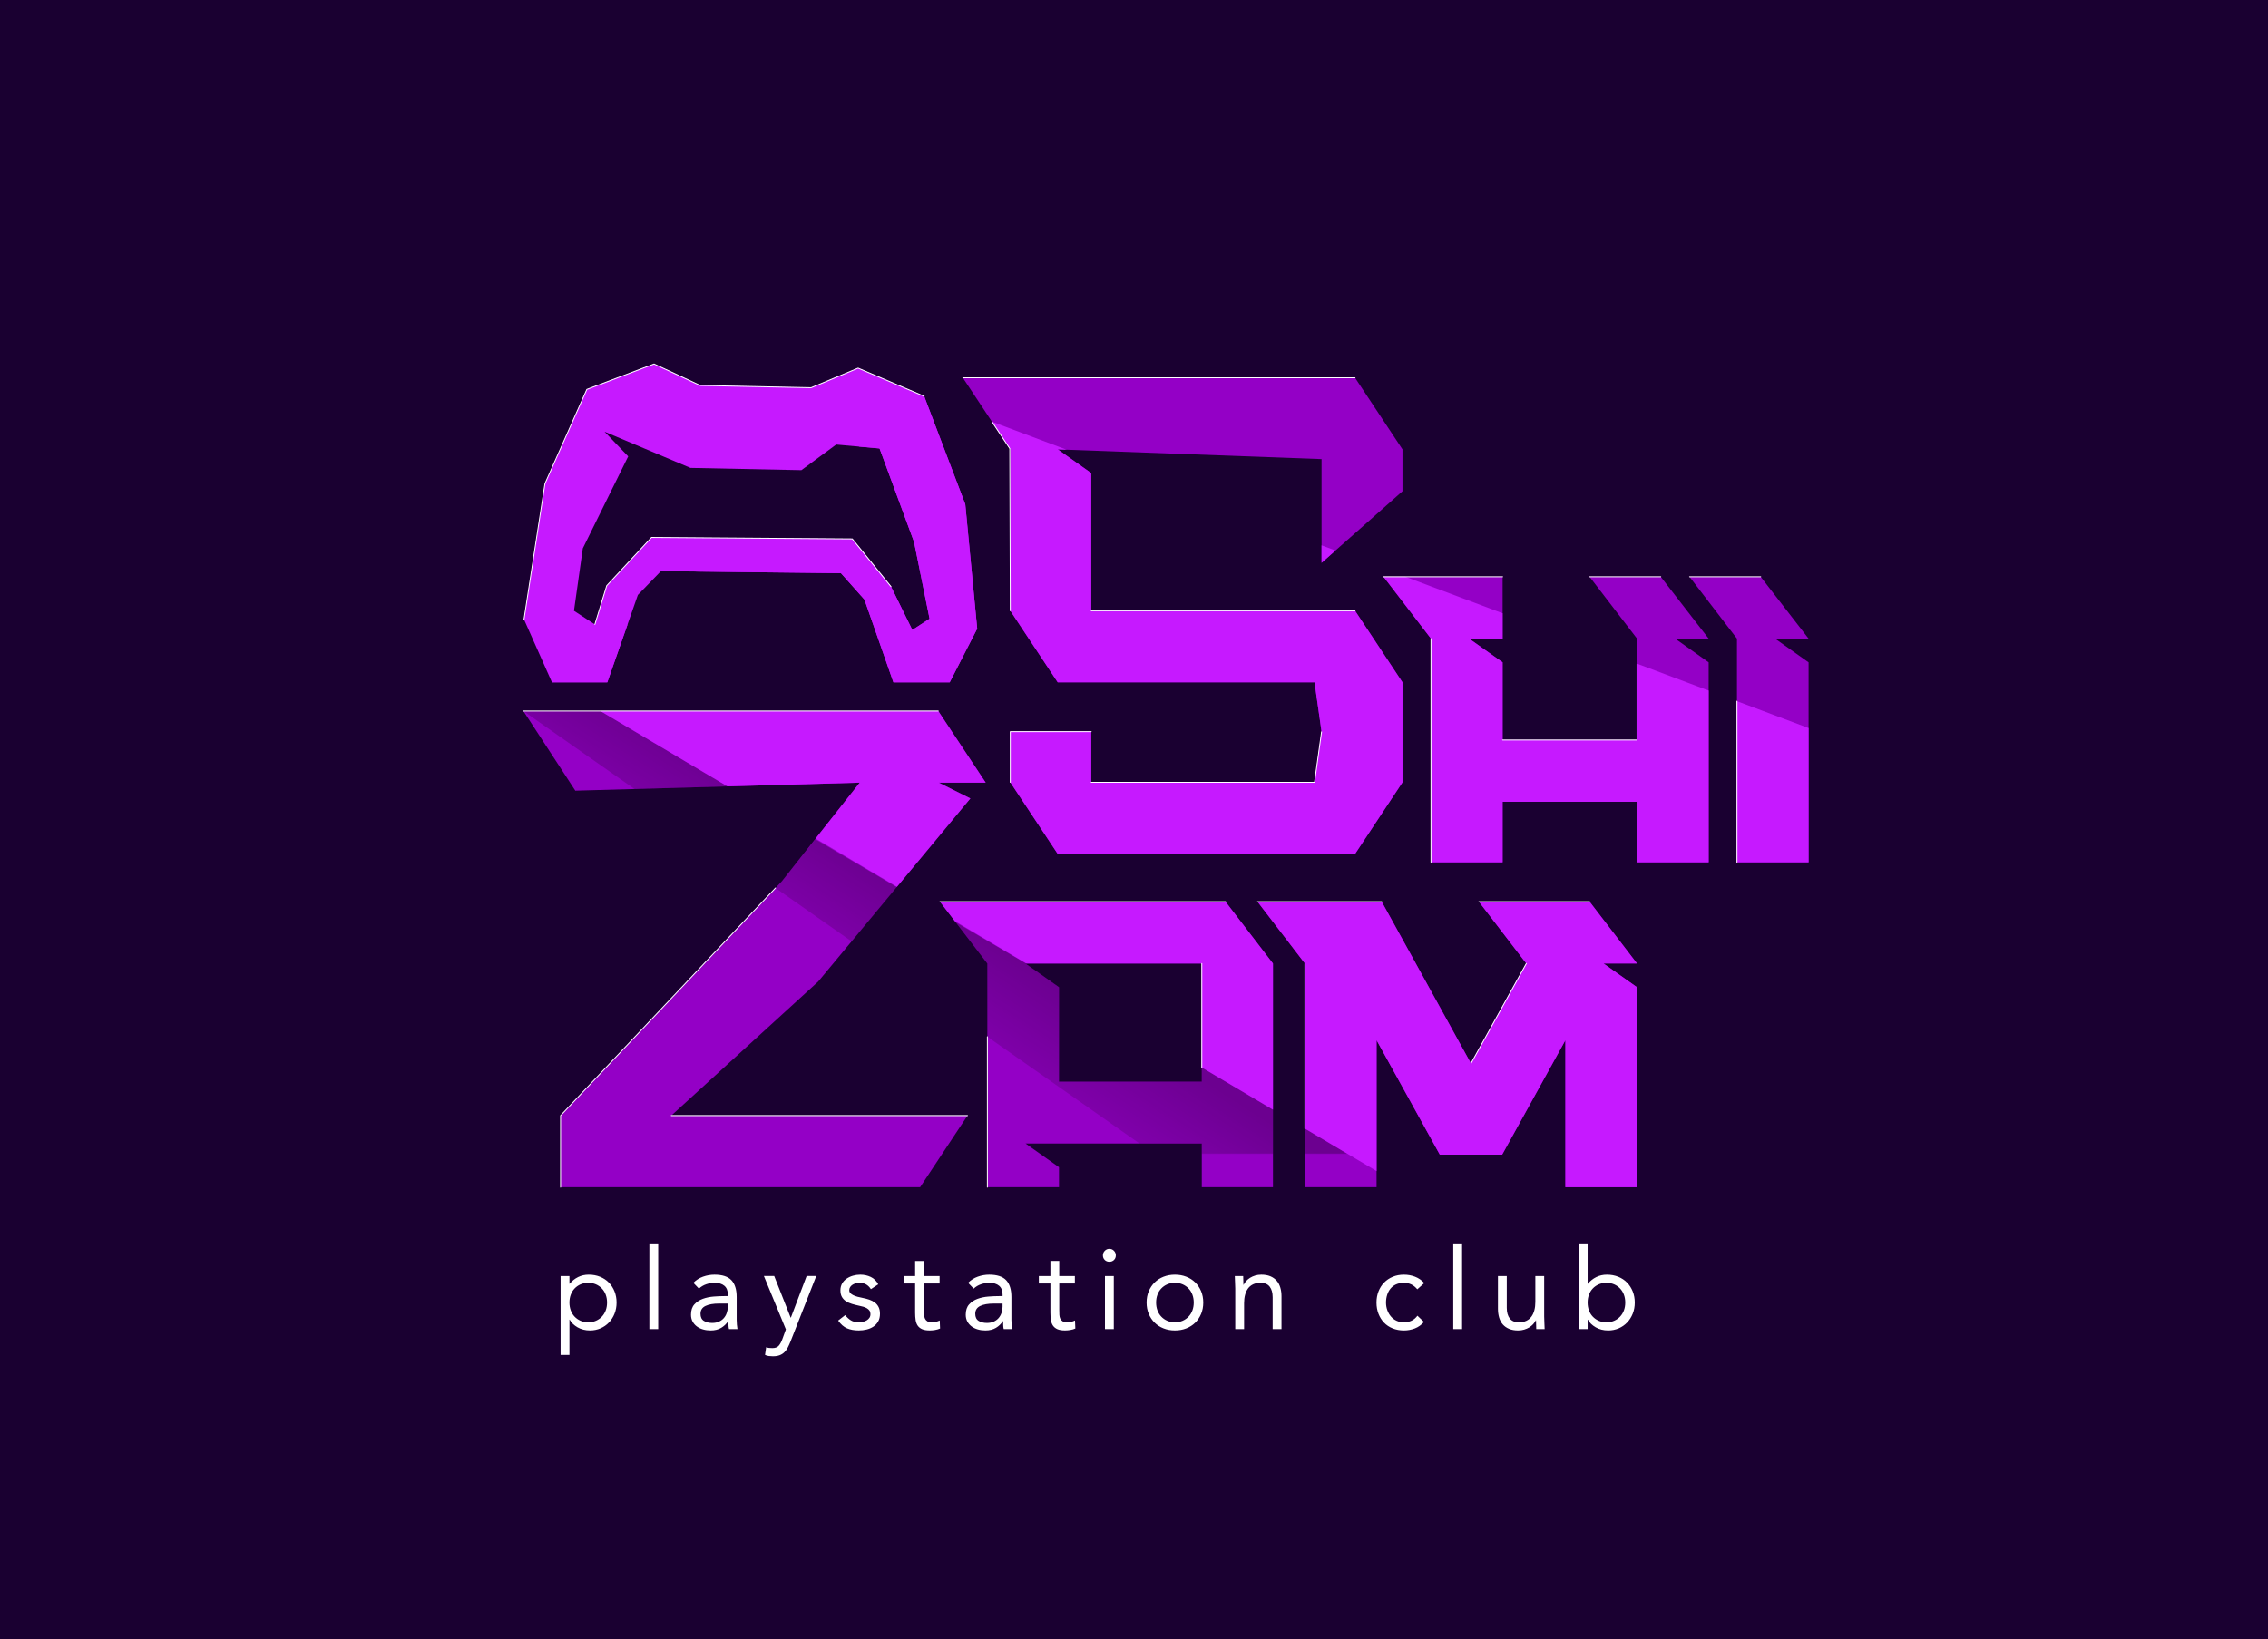 <?xml version="1.0" encoding="UTF-8"?> <!-- Creator: CorelDRAW --> <svg xmlns="http://www.w3.org/2000/svg" xmlns:xlink="http://www.w3.org/1999/xlink" xmlns:xodm="http://www.corel.com/coreldraw/odm/2003" xml:space="preserve" width="655.478mm" height="473.84mm" version="1.1" style="shape-rendering:geometricPrecision; text-rendering:geometricPrecision; image-rendering:optimizeQuality; fill-rule:evenodd; clip-rule:evenodd" viewBox="0 0 4261.94 3080.92"> <defs> <style type="text/css"> <![CDATA[ .fil4 {fill:black} .fil0 {fill:#1A0031} .fil3 {fill:#9400C6} .fil2 {fill:#C619FF} .fil5 {fill:#C619FF} .fil1 {fill:white;fill-rule:nonzero} ]]> </style> <mask id="id0"> <linearGradient id="id1" gradientUnits="userSpaceOnUse" x1="1861.55" y1="1771.11" x2="1676.46" y2="2058.5"> <stop offset="0" style="stop-opacity:0.271; stop-color:white"></stop> <stop offset="1" style="stop-opacity:0; stop-color:white"></stop> </linearGradient> <rect style="fill:url(#id1)" x="983.53" y="1336.38" width="1603.26" height="894.98"></rect> </mask> </defs> <g id="Слой_x0020_1">  <polygon class="fil0" points="-0,0 4261.94,0 4261.94,3080.92 -0,3080.92 "></polygon> <g id="_105553374842016"> <path class="fil1" d="M1053.45 2398.36l16.61 0 0 14.48 0.43 0c4.54,-5.4 9.83,-9.58 15.87,-12.57 6.03,-2.98 12.67,-4.47 19.91,-4.47 7.81,0 14.94,1.31 21.4,3.94 6.46,2.63 11.96,6.28 16.51,10.97 4.54,4.69 8.09,10.22 10.65,16.61 2.56,6.39 3.83,13.35 3.83,20.87 0,7.52 -1.28,14.48 -3.83,20.87 -2.56,6.39 -6.07,11.93 -10.54,16.61 -4.47,4.68 -9.76,8.34 -15.87,10.97 -6.11,2.63 -12.64,3.94 -19.59,3.94 -8.94,0 -16.79,-1.95 -23.53,-5.86 -6.74,-3.9 -11.68,-8.7 -14.8,-14.38l-0.43 0 0 66.23 -16.61 0 0 -148.23zm16.61 49.83c0,5.25 0.82,10.12 2.45,14.59 1.63,4.47 4.01,8.38 7.13,11.71 3.12,3.34 6.85,5.96 11.18,7.88 4.33,1.92 9.19,2.87 14.59,2.87 5.4,0 10.26,-0.96 14.59,-2.87 4.33,-1.92 8.06,-4.54 11.18,-7.88 3.12,-3.34 5.5,-7.24 7.13,-11.71 1.63,-4.47 2.45,-9.33 2.45,-14.59 0,-5.25 -0.82,-10.12 -2.45,-14.59 -1.63,-4.47 -4.01,-8.38 -7.13,-11.71 -3.12,-3.34 -6.85,-5.96 -11.18,-7.88 -4.33,-1.92 -9.19,-2.88 -14.59,-2.88 -5.4,0 -10.26,0.96 -14.59,2.88 -4.33,1.92 -8.06,4.54 -11.18,7.88 -3.12,3.34 -5.5,7.24 -7.13,11.71 -1.63,4.47 -2.45,9.33 -2.45,14.59zm150.21 -111.17l16.61 0 0 161 -16.61 0 0 -161zm82.69 74.11c5.11,-5.25 11.18,-9.12 18.21,-11.61 7.03,-2.48 14.16,-3.73 21.4,-3.73 14.77,0 25.41,3.48 31.95,10.44 6.53,6.96 9.8,17.53 9.8,31.73l0 42.81c0,2.84 0.14,5.79 0.43,8.84 0.28,3.05 0.64,5.86 1.07,8.41l-15.97 0c-0.57,-2.27 -0.89,-4.79 -0.96,-7.56 -0.07,-2.77 -0.11,-5.22 -0.11,-7.35l-0.43 0c-3.27,5.11 -7.63,9.3 -13.1,12.57 -5.47,3.27 -12.03,4.9 -19.7,4.9 -5.11,0 -9.9,-0.64 -14.38,-1.92 -4.47,-1.28 -8.38,-3.16 -11.71,-5.64 -3.34,-2.49 -6,-5.57 -7.99,-9.26 -1.99,-3.69 -2.98,-7.95 -2.98,-12.78 0,-8.23 2.13,-14.69 6.39,-19.38 4.26,-4.69 9.55,-8.16 15.87,-10.44 6.32,-2.27 13.13,-3.69 20.44,-4.26 7.31,-0.57 14.02,-0.85 20.13,-0.85l6.39 0 0 -2.98c0,-7.24 -2.17,-12.71 -6.5,-16.4 -4.33,-3.69 -10.4,-5.54 -18.21,-5.54 -5.4,0 -10.68,0.89 -15.87,2.66 -5.18,1.78 -9.76,4.51 -13.74,8.2l-10.44 -10.86zm48.13 38.97c-10.65,0 -19.1,1.49 -25.34,4.47 -6.25,2.98 -9.37,7.88 -9.37,14.7 0,6.25 2.09,10.68 6.28,13.31 4.19,2.63 9.41,3.94 15.65,3.94 4.83,0 9.05,-0.82 12.67,-2.45 3.62,-1.63 6.64,-3.8 9.05,-6.5 2.41,-2.7 4.26,-5.86 5.54,-9.48 1.28,-3.62 1.99,-7.49 2.13,-11.61l0 -6.39 -16.61 0zm134.66 70.71c-1.7,4.26 -3.44,8.13 -5.22,11.61 -1.78,3.48 -3.9,6.46 -6.39,8.94 -2.48,2.48 -5.47,4.4 -8.94,5.75 -3.48,1.35 -7.7,2.02 -12.67,2.02 -2.41,0 -4.93,-0.14 -7.56,-0.43 -2.63,-0.28 -5.08,-0.99 -7.35,-2.13l2.13 -14.48c1.7,0.71 3.48,1.17 5.32,1.38 1.85,0.21 3.98,0.32 6.39,0.32 5.4,0 9.37,-1.49 11.93,-4.47 2.56,-2.98 4.76,-6.96 6.6,-11.93l6.82 -18.74 -41.32 -100.31 19.38 0 30.88 78.16 0.43 0 29.6 -78.16 18.1 0 -48.13 122.46zm102.5 -48.98c3.27,4.12 6.85,7.38 10.75,9.8 3.9,2.41 8.84,3.62 14.8,3.62 2.56,0 5.15,-0.28 7.77,-0.85 2.63,-0.57 5,-1.49 7.13,-2.77 2.13,-1.28 3.83,-2.88 5.11,-4.79 1.28,-1.92 1.92,-4.22 1.92,-6.92 0,-2.7 -0.6,-4.9 -1.81,-6.6 -1.21,-1.7 -2.8,-3.16 -4.79,-4.37 -1.99,-1.21 -4.26,-2.17 -6.82,-2.88 -2.56,-0.71 -5.18,-1.35 -7.88,-1.92 -4.69,-0.99 -9.16,-2.13 -13.42,-3.41 -4.26,-1.28 -7.99,-2.95 -11.18,-5.01 -3.19,-2.06 -5.75,-4.72 -7.67,-7.99 -1.92,-3.27 -2.88,-7.45 -2.88,-12.57 0,-4.83 1.06,-9.09 3.19,-12.78 2.13,-3.69 4.97,-6.74 8.52,-9.16 3.55,-2.41 7.52,-4.26 11.93,-5.54 4.4,-1.28 8.94,-1.92 13.63,-1.92 7.1,0 13.67,1.42 19.7,4.26 6.03,2.84 10.76,7.45 14.16,13.84l-13.84 9.16c-2.13,-3.55 -4.93,-6.42 -8.41,-8.62 -3.48,-2.2 -7.7,-3.3 -12.67,-3.3 -2.27,0 -4.58,0.28 -6.92,0.85 -2.34,0.57 -4.44,1.42 -6.28,2.56 -1.85,1.14 -3.37,2.59 -4.58,4.37 -1.21,1.78 -1.81,3.8 -1.81,6.07 0,2.13 0.67,3.94 2.02,5.43 1.35,1.49 3.19,2.8 5.54,3.94 2.34,1.14 5.04,2.13 8.09,2.98 3.05,0.85 6.21,1.56 9.48,2.13 4.4,0.85 8.59,1.95 12.57,3.3 3.98,1.35 7.45,3.16 10.44,5.43 2.98,2.27 5.32,5.11 7.03,8.52 1.7,3.41 2.56,7.6 2.56,12.57 0,5.68 -1.14,10.51 -3.41,14.48 -2.27,3.98 -5.29,7.21 -9.05,9.69 -3.76,2.48 -8.02,4.29 -12.78,5.43 -4.76,1.14 -9.62,1.7 -14.59,1.7 -8.52,0 -15.87,-1.31 -22.04,-3.94 -6.18,-2.63 -11.75,-7.49 -16.72,-14.59l13.2 -10.22zm177.47 -59.42l-29.39 0 0 49.83c0,3.27 0.07,6.28 0.21,9.05 0.14,2.77 0.71,5.18 1.7,7.24 0.99,2.06 2.48,3.69 4.47,4.9 1.99,1.21 4.83,1.81 8.52,1.81 2.41,0 4.9,-0.28 7.45,-0.85 2.56,-0.57 4.97,-1.42 7.24,-2.56l0.64 15.12c-2.84,1.28 -6,2.2 -9.48,2.77 -3.48,0.57 -6.78,0.85 -9.9,0.85 -5.96,0 -10.72,-0.78 -14.27,-2.34 -3.55,-1.56 -6.32,-3.76 -8.31,-6.6 -1.99,-2.84 -3.3,-6.35 -3.94,-10.54 -0.64,-4.19 -0.96,-8.84 -0.96,-13.95l0 -54.73 -21.72 0 0 -14.06 21.72 0 0 -28.32 16.61 0 0 28.32 29.39 0 0 14.06zm53.52 -1.28c5.11,-5.25 11.18,-9.12 18.21,-11.61 7.03,-2.48 14.16,-3.73 21.4,-3.73 14.77,0 25.41,3.48 31.95,10.44 6.53,6.96 9.8,17.53 9.8,31.73l0 42.81c0,2.84 0.14,5.79 0.43,8.84 0.28,3.05 0.64,5.86 1.07,8.41l-15.97 0c-0.57,-2.27 -0.89,-4.79 -0.96,-7.56 -0.07,-2.77 -0.11,-5.22 -0.11,-7.35l-0.43 0c-3.27,5.11 -7.63,9.3 -13.1,12.57 -5.47,3.27 -12.03,4.9 -19.7,4.9 -5.11,0 -9.9,-0.64 -14.38,-1.92 -4.47,-1.28 -8.38,-3.16 -11.71,-5.64 -3.34,-2.49 -6,-5.57 -7.99,-9.26 -1.99,-3.69 -2.98,-7.95 -2.98,-12.78 0,-8.23 2.13,-14.69 6.39,-19.38 4.26,-4.69 9.55,-8.16 15.87,-10.44 6.32,-2.27 13.13,-3.69 20.44,-4.26 7.31,-0.57 14.02,-0.85 20.13,-0.85l6.39 0 0 -2.98c0,-7.24 -2.17,-12.71 -6.5,-16.4 -4.33,-3.69 -10.4,-5.54 -18.21,-5.54 -5.4,0 -10.68,0.89 -15.87,2.66 -5.18,1.78 -9.76,4.51 -13.74,8.2l-10.44 -10.86zm48.13 38.97c-10.65,0 -19.1,1.49 -25.34,4.47 -6.25,2.98 -9.37,7.88 -9.37,14.7 0,6.25 2.09,10.68 6.28,13.31 4.19,2.63 9.41,3.94 15.65,3.94 4.83,0 9.05,-0.82 12.67,-2.45 3.62,-1.63 6.64,-3.8 9.05,-6.5 2.41,-2.7 4.26,-5.86 5.54,-9.48 1.28,-3.62 1.99,-7.49 2.13,-11.61l0 -6.39 -16.61 0zm152.55 -37.7l-29.39 0 0 49.83c0,3.27 0.07,6.28 0.21,9.05 0.14,2.77 0.71,5.18 1.7,7.24 0.99,2.06 2.48,3.69 4.47,4.9 1.99,1.21 4.83,1.81 8.52,1.81 2.41,0 4.9,-0.28 7.45,-0.85 2.56,-0.57 4.97,-1.42 7.24,-2.56l0.64 15.12c-2.84,1.28 -6,2.2 -9.48,2.77 -3.48,0.57 -6.78,0.85 -9.9,0.85 -5.96,0 -10.72,-0.78 -14.27,-2.34 -3.55,-1.56 -6.32,-3.76 -8.31,-6.6 -1.99,-2.84 -3.3,-6.35 -3.94,-10.54 -0.64,-4.19 -0.96,-8.84 -0.96,-13.95l0 -54.73 -21.72 0 0 -14.06 21.72 0 0 -28.32 16.61 0 0 28.32 29.39 0 0 14.06zm56.5 -14.06l16.61 0 0 99.67 -16.61 0 0 -99.67zm-3.83 -38.97c0,-3.27 1.17,-6.1 3.51,-8.52 2.34,-2.41 5.22,-3.62 8.62,-3.62 3.41,0 6.28,1.21 8.62,3.62 2.34,2.41 3.51,5.25 3.51,8.52 0,3.55 -1.14,6.46 -3.41,8.73 -2.27,2.27 -5.18,3.41 -8.73,3.41 -3.55,0 -6.46,-1.14 -8.73,-3.41 -2.27,-2.27 -3.41,-5.18 -3.41,-8.73zm82.06 88.81c0,-7.81 1.35,-14.91 4.05,-21.3 2.7,-6.39 6.39,-11.89 11.07,-16.51 4.69,-4.61 10.29,-8.2 16.82,-10.75 6.53,-2.56 13.63,-3.83 21.3,-3.83 7.67,0 14.77,1.28 21.3,3.83 6.53,2.56 12.14,6.14 16.82,10.75 4.69,4.61 8.38,10.12 11.07,16.51 2.7,6.39 4.05,13.49 4.05,21.3 0,7.81 -1.35,14.91 -4.05,21.3 -2.7,6.39 -6.39,11.89 -11.07,16.51 -4.69,4.61 -10.29,8.2 -16.82,10.76 -6.53,2.56 -13.63,3.83 -21.3,3.83 -7.67,0 -14.77,-1.28 -21.3,-3.83 -6.53,-2.56 -12.14,-6.14 -16.82,-10.76 -4.69,-4.61 -8.38,-10.12 -11.07,-16.51 -2.7,-6.39 -4.05,-13.49 -4.05,-21.3zm17.89 0c0,5.25 0.82,10.12 2.45,14.59 1.63,4.47 4.01,8.38 7.13,11.71 3.12,3.34 6.85,5.96 11.18,7.88 4.33,1.92 9.19,2.87 14.59,2.87 5.4,0 10.26,-0.96 14.59,-2.87 4.33,-1.92 8.06,-4.54 11.18,-7.88 3.12,-3.34 5.5,-7.24 7.13,-11.71 1.63,-4.47 2.45,-9.33 2.45,-14.59 0,-5.25 -0.82,-10.12 -2.45,-14.59 -1.63,-4.47 -4.01,-8.38 -7.13,-11.71 -3.12,-3.34 -6.85,-5.96 -11.18,-7.88 -4.33,-1.92 -9.19,-2.88 -14.59,-2.88 -5.4,0 -10.26,0.96 -14.59,2.88 -4.33,1.92 -8.06,4.54 -11.18,7.88 -3.12,3.34 -5.5,7.24 -7.13,11.71 -1.63,4.47 -2.45,9.33 -2.45,14.59zm148.71 -26.19c0,-4.54 -0.14,-8.8 -0.43,-12.78 -0.28,-3.98 -0.43,-7.6 -0.43,-10.86l15.76 0c0,2.7 0.07,5.4 0.21,8.09 0.14,2.7 0.21,5.47 0.21,8.31l0.43 0c1.14,-2.41 2.73,-4.76 4.79,-7.03 2.06,-2.27 4.51,-4.29 7.35,-6.07 2.84,-1.77 6.03,-3.19 9.58,-4.26 3.55,-1.06 7.38,-1.6 11.5,-1.6 6.53,0 12.17,0.99 16.93,2.98 4.76,1.99 8.7,4.76 11.82,8.31 3.12,3.55 5.43,7.84 6.92,12.88 1.49,5.04 2.24,10.54 2.24,16.5l0 61.55 -16.61 0 0 -59.84c0,-8.38 -1.85,-14.98 -5.54,-19.81 -3.69,-4.83 -9.44,-7.24 -17.25,-7.24 -5.4,0 -10.04,0.92 -13.95,2.77 -3.9,1.85 -7.1,4.47 -9.58,7.88 -2.49,3.41 -4.33,7.45 -5.54,12.14 -1.21,4.69 -1.81,9.87 -1.81,15.55l0 48.56 -16.61 0 0 -76.03zm342.09 1.28c-3.55,-4.26 -7.38,-7.35 -11.5,-9.26 -4.12,-1.92 -8.66,-2.88 -13.63,-2.88 -5.54,0 -10.44,0.96 -14.7,2.88 -4.26,1.92 -7.77,4.58 -10.54,7.99 -2.77,3.41 -4.86,7.35 -6.28,11.82 -1.42,4.47 -2.13,9.26 -2.13,14.38 0,5.11 0.82,9.9 2.45,14.38 1.63,4.47 3.9,8.41 6.81,11.82 2.91,3.41 6.42,6.07 10.54,7.99 4.12,1.92 8.73,2.87 13.84,2.87 10.93,0 19.38,-4.12 25.34,-12.35l12.35 11.71c-4.83,5.54 -10.51,9.58 -17.04,12.14 -6.53,2.56 -13.42,3.83 -20.66,3.83 -7.67,0 -14.7,-1.28 -21.08,-3.83 -6.39,-2.56 -11.82,-6.18 -16.29,-10.86 -4.47,-4.69 -7.95,-10.22 -10.44,-16.61 -2.48,-6.39 -3.73,-13.42 -3.73,-21.08 0,-7.52 1.24,-14.48 3.73,-20.87 2.49,-6.39 6,-11.93 10.54,-16.61 4.54,-4.69 9.97,-8.34 16.29,-10.97 6.32,-2.63 13.31,-3.94 20.98,-3.94 7.38,0 14.38,1.28 20.98,3.83 6.6,2.56 12.39,6.53 17.36,11.93l-13.2 11.71zm67.57 -86.25l16.61 0 0 161 -16.61 0 0 -161zm170.86 137.37c0,4.54 0.14,8.8 0.43,12.78 0.28,3.98 0.43,7.6 0.43,10.86l-15.76 0c0,-2.7 -0.07,-5.4 -0.21,-8.09 -0.14,-2.7 -0.21,-5.47 -0.21,-8.31l-0.43 0c-1.14,2.41 -2.73,4.76 -4.79,7.03 -2.06,2.27 -4.51,4.3 -7.35,6.07 -2.84,1.78 -6.03,3.19 -9.58,4.26 -3.55,1.07 -7.38,1.6 -11.5,1.6 -6.53,0 -12.18,-0.99 -16.93,-2.98 -4.76,-1.99 -8.7,-4.76 -11.82,-8.31 -3.12,-3.55 -5.43,-7.84 -6.92,-12.89 -1.49,-5.04 -2.24,-10.54 -2.24,-16.5l0 -61.55 16.61 0 0 59.84c0,8.38 1.85,14.98 5.54,19.81 3.69,4.83 9.44,7.24 17.25,7.24 5.4,0 10.04,-0.92 13.95,-2.77 3.9,-1.85 7.1,-4.47 9.58,-7.88 2.48,-3.41 4.33,-7.45 5.54,-12.14 1.21,-4.68 1.81,-9.87 1.81,-15.55l0 -48.56 16.61 0 0 76.03zm65.02 -137.37l16.61 0 0 75.82 0.43 0c4.54,-5.4 9.83,-9.58 15.87,-12.57 6.03,-2.98 12.67,-4.47 19.91,-4.47 7.81,0 14.94,1.31 21.4,3.94 6.46,2.63 11.96,6.28 16.51,10.97 4.54,4.69 8.09,10.22 10.65,16.61 2.56,6.39 3.83,13.35 3.83,20.87 0,7.52 -1.28,14.48 -3.83,20.87 -2.56,6.39 -6.07,11.93 -10.54,16.61 -4.47,4.68 -9.76,8.34 -15.87,10.97 -6.11,2.63 -12.64,3.94 -19.59,3.94 -8.94,0 -16.79,-1.95 -23.53,-5.86 -6.74,-3.9 -11.68,-8.7 -14.8,-14.38l-0.43 0 0 17.68 -16.61 0 0 -161zm16.61 111.17c0,5.25 0.82,10.12 2.45,14.59 1.63,4.47 4.01,8.38 7.13,11.71 3.12,3.34 6.85,5.96 11.18,7.88 4.33,1.92 9.19,2.87 14.59,2.87 5.4,0 10.26,-0.96 14.59,-2.87 4.33,-1.92 8.06,-4.54 11.18,-7.88 3.12,-3.34 5.5,-7.24 7.13,-11.71 1.63,-4.47 2.45,-9.33 2.45,-14.59 0,-5.25 -0.82,-10.12 -2.45,-14.59 -1.63,-4.47 -4.01,-8.38 -7.13,-11.71 -3.12,-3.34 -6.85,-5.96 -11.18,-7.88 -4.33,-1.92 -9.19,-2.88 -14.59,-2.88 -5.4,0 -10.26,0.96 -14.59,2.88 -4.33,1.92 -8.06,4.54 -11.18,7.88 -3.12,3.34 -5.5,7.24 -7.13,11.71 -1.63,4.47 -2.45,9.33 -2.45,14.59z"></path> <path class="fil2" d="M1297.48 879.42l208.48 4.25 65.39 -48.13 81.49 7.35 64.8 175.67 29.17 144.38 -32.4 21.1 -40.03 -81.44 -72.75 -89.7 -377.26 -2.79 -84.22 90.67 -22.29 72.84 -39.27 -25.66 16.62 -117.31 85.28 -172.86 -44.46 -46.42 161.45 68.07zm18.27 -154.98l208.48 4.25 88.31 -36.81 124.16 52.89 77.23 203.15 22.36 233.68 -51.66 100.88 -105.72 -0 -54.45 -155.56 -44.15 -49.59 -338.36 -3.8 -43.29 44.71 -57.45 164.24 -103.93 0 -52.59 -118.24 39.4 -255.27 78.7 -177.12 126.3 -47.79 86.67 40.38z"></path> <path class="fil3" d="M1615.63 1470.98l-146.21 185.2 -415.97 440.59 0 134.6 675.55 0 89.15 -134.6 -556.69 0 275.98 -251.82 286 -344.25 -59.43 -29.72 88.27 0 -89.15 -134.6 -779.61 0 97.58 149.71 534.53 -15.11zm971.16 484.2l118.86 215 117.12 0 118.86 -215 0 276.18 134.6 0 0 -375.82 -62.93 -44.57 62.93 0 -89.15 -116.24 -208.01 0 89.15 116.24 -104.01 187.91 -167.81 -304.15 -233.36 0 89.15 116.24 0 420.39 134.6 0 0 -276.18zm-731.34 -144.21l0 420.39 134.6 0 0 -37.58 -62.93 -44.57 331.25 0 0 82.16 133.72 0 0 -420.39 -89.15 -116.24 -536.64 0 89.15 116.24zm402.91 0l0 222 -268.32 0 0 -177.42 -62.93 -44.57 331.25 0zm1140.26 -566.09l-62.93 -44.57 62.93 0 -90.02 -116.24 -133.72 0 89.15 116.24 0 420.39 134.6 0 0 -375.82zm-574.98 -160.82l-223.74 0 89.15 116.24 0 420.39 134.6 0 0 -113.62 252.59 0 0 113.62 134.6 0 0 -375.82 -62.93 -44.57 62.93 0 -90.02 -116.24 -133.72 0 89.15 116.24 0 190.53 -252.59 0 0 -145.96 -62.93 -44.57 62.93 0 0 -116.24zm-1014.29 -374.05l89.15 134.6 0 303.28 89.15 134.6 482.55 0 13.22 93 -13.22 94.91 -419.62 0 0 -95.27 -152.08 0 0 95.27 89.15 134.6 558.69 0 89.15 -134.6 0 -187.91 -89.15 -134.6 -495.77 0 0 -258.7 -62.93 -44.57 495.77 18.3 0 194.96 152.08 -134.6 0 -78.66 -89.15 -134.6 -736.99 0z"></path> <path class="fil4" style="mask:url(#id0)" d="M1532.1 1577.52l-62.68 78.66 -12.11 12.82 142.94 100.35 85.1 -101.87 -153.24 -89.96zm-403.9 -241.14l-144.68 0 208.77 146.56 174.81 -4.94 -238.9 -141.62zm667.94 397.26l131.98 77.32 22.2 16.44 39.71 28.13 0 177.42 268.32 0 0 -26.62 133.72 79.27 0 145.75 -133.72 0 0 -82.16 -117.03 0 -285.89 -200.7 0 -137.53 -59.3 -77.32zm656.05 387.6l134.6 79.79 0 30.33 -134.6 0 0 -110.12z"></path> <path class="fil5" d="M1864.03 792.54l34.48 52.06 0 303.28 89.15 134.6 482.55 0 13.22 93 -13.22 94.91 -419.62 0 0 -95.27 -152.08 0 0 95.27 89.15 134.6 558.69 0 89.15 -134.6 0 -187.91 -89.15 -134.6 -495.77 0 0 -258.7 -62.93 -44.57 16.75 0.62 -140.38 -52.68zm619.39 232.42l0 32.9 26.1 -23.1 -26.1 -9.79zm157.48 59.09l182.74 68.57 0 47.67 -62.93 0 62.93 44.57 0 145.96 252.59 0 0 -143.42 134.6 50.51 0 322.78 -134.6 0 0 -113.62 -252.59 0 0 113.62 -134.6 0 0 -420.39 -89.15 -116.24 41.01 0zm623.12 233.82l134.6 50.51 0 252.31 -134.6 0 0 -302.82zm-677.24 883.15l-134.6 -79.79 0 -310.28 -89.15 -116.24 233.36 0 167.81 304.15 104.01 -187.91 -89.15 -116.24 208.01 0 89.15 116.24 -62.93 0 62.93 44.57 0 375.82 -134.6 0 0 -276.18 -118.86 215 -117.12 0 -118.86 -215 0 245.86zm-194.71 -115.42l-133.72 -79.27 0 -195.37 -329.58 0 -134.47 -79.71 -28.01 -36.53 536.64 0 89.15 116.24 0 274.64zm-706.59 -418.87l-152.87 -90.62 83.01 -105.14 -248.53 7.02 -238.9 -141.62 634.93 0 89.15 134.6 -88.27 0 59.43 29.72 -137.95 166.05zm-648.22 -384.26l142.16 -109.29 -38.23 109.29 -103.93 0zm270.81 -208.2l81.9 -62.96 211.65 1.56 72.75 89.7 40.03 81.44 32.4 -21.1 -29.17 -144.38 -64.8 -175.67 -39.18 -3.53 123.03 -94.58 77.23 203.15 22.36 233.68 -51.66 100.88 -105.72 -0 -54.45 -155.56 -44.15 -49.59 -272.21 -3.05z"></path> </g> <path class="fil1" d="M1675.05 1102.04c0.3,0.37 0.24,0.91 -0.12,1.21 -0.37,0.3 -0.91,0.24 -1.21,-0.12l-72.49 -89.39 -376.48 -2.78 -83.83 90.25 -22.23 72.65c-0.14,0.45 -0.62,0.71 -1.07,0.57 -0.45,-0.14 -0.71,-0.62 -0.57,-1.07l22.28 -72.81c0.03,-0.14 0.1,-0.27 0.2,-0.38l84.22 -90.67c0.16,-0.17 0.38,-0.27 0.63,-0.27l377.26 2.79c0.25,0 0.49,0.11 0.66,0.32l72.75 89.7zm-689.52 62.33c-0.07,0.47 -0.51,0.79 -0.98,0.72 -0.47,-0.07 -0.79,-0.51 -0.72,-0.98l39.4 -255.27c0.02,-0.11 0.05,-0.2 0.1,-0.29l78.66 -177.04c0.1,-0.22 0.27,-0.38 0.48,-0.45l126.3 -47.79c0.22,-0.08 0.46,-0.07 0.66,0.03l86.51 40.3 208.11 4.24 88.15 -36.75c0.23,-0.1 0.48,-0.08 0.7,0.02l124.13 52.88c0.44,0.19 0.64,0.69 0.45,1.13 -0.19,0.44 -0.69,0.64 -1.13,0.45l-123.82 -52.75 -87.98 36.68c-0.11,0.04 -0.22,0.07 -0.35,0.06l-208.41 -4.25c-0.14,0.01 -0.28,-0.02 -0.42,-0.08l-86.34 -40.23 -125.63 47.54 -78.5 176.67 -39.38 255.18zm471.16 504.03c0.32,-0.34 0.87,-0.36 1.21,-0.04 0.34,0.32 0.36,0.87 0.04,1.21l-403.63 427.52 0 134.26c0,0.47 -0.39,0.86 -0.86,0.86 -0.47,0 -0.86,-0.39 -0.86,-0.86l0 -134.6c0,-0.21 0.08,-0.42 0.24,-0.59l403.87 -427.77zm361.46 427.49c0.47,0 0.86,0.39 0.86,0.86 0,0.47 -0.39,0.86 -0.86,0.86l-556.69 0c-0.47,0 -0.86,-0.39 -0.86,-0.86 0,-0.47 0.39,-0.86 0.86,-0.86l556.69 0zm-55.01 -760.38c0.47,0 0.86,0.39 0.86,0.86 0,0.47 -0.39,0.86 -0.86,0.86l-779.61 0c-0.47,0 -0.86,-0.39 -0.86,-0.86 0,-0.47 0.39,-0.86 0.86,-0.86l779.61 0zm688.2 475.44c0,-0.47 0.38,-0.86 0.86,-0.86 0.47,0 0.86,0.38 0.86,0.86l0 310.28c0,0.47 -0.38,0.86 -0.86,0.86 -0.47,0 -0.86,-0.38 -0.86,-0.86l-0 -310.28zm535.75 -117.1c0.47,0 0.86,0.39 0.86,0.86 0,0.47 -0.39,0.86 -0.86,0.86l-208.01 0c-0.47,0 -0.86,-0.39 -0.86,-0.86 0,-0.47 0.39,-0.86 0.86,-0.86l208.01 0zm-119.61 116.69c0.23,-0.41 0.75,-0.56 1.16,-0.34 0.41,0.23 0.56,0.75 0.34,1.16l-104.01 187.91c-0.23,0.41 -0.75,0.56 -1.16,0.34 -0.41,-0.23 -0.56,-0.75 -0.34,-1.16l104.01 -187.91zm-271.06 -116.69c0.47,0 0.86,0.39 0.86,0.86 0,0.47 -0.39,0.86 -0.86,0.86l-233.36 0c-0.47,0 -0.86,-0.39 -0.86,-0.86 0,-0.47 0.39,-0.86 0.86,-0.86l233.36 0zm-741.82 254.64c0,-0.47 0.39,-0.86 0.86,-0.86 0.47,0 0.86,0.39 0.86,0.86l0 282.86c0,0.47 -0.39,0.86 -0.86,0.86 -0.47,0 -0.86,-0.39 -0.86,-0.86l0 -282.86zm448.35 -254.64c0.47,0 0.86,0.39 0.86,0.86 0,0.47 -0.39,0.86 -0.86,0.86l-536.64 0c-0.47,0 -0.86,-0.39 -0.86,-0.86 0,-0.47 0.39,-0.86 0.86,-0.86l536.64 0zm-45.43 117.1c0,-0.47 0.39,-0.86 0.86,-0.86 0.47,0 0.86,0.39 0.86,0.86l0 195.37c0,0.47 -0.39,0.86 -0.86,0.86 -0.47,0 -0.86,-0.39 -0.86,-0.86l0 -195.37zm1005.67 -493.08c0,-0.47 0.39,-0.86 0.86,-0.86 0.47,0 0.86,0.39 0.86,0.86l0 302.82c0,0.47 -0.39,0.86 -0.86,0.86 -0.47,0 -0.86,-0.39 -0.86,-0.86l0 -302.82zm45.44 -234.68c0.47,0 0.86,0.39 0.86,0.86 0,0.47 -0.39,0.86 -0.86,0.86l-133.72 0c-0.47,0 -0.86,-0.39 -0.86,-0.86 0,-0.47 0.39,-0.86 0.86,-0.86l133.72 0zm-620.42 117.1c0,-0.47 0.39,-0.86 0.86,-0.86 0.47,0 0.86,0.39 0.86,0.86l0 420.39c0,0.47 -0.39,0.86 -0.86,0.86 -0.47,0 -0.86,-0.39 -0.86,-0.86l0 -420.39zm432.61 -117.1c0.47,0 0.86,0.39 0.86,0.86 0,0.47 -0.39,0.86 -0.86,0.86l-133.72 0c-0.47,0 -0.86,-0.39 -0.86,-0.86 0,-0.47 0.39,-0.86 0.86,-0.86l133.72 0zm-45.43 164.21c0,-0.47 0.39,-0.86 0.86,-0.86 0.47,0 0.86,0.39 0.86,0.86l0 143.43c0,0.47 -0.39,0.86 -0.86,0.86l-252.59 0c-0.47,0 -0.86,-0.39 -0.86,-0.86 0,-0.47 0.39,-0.86 0.86,-0.86l251.73 0 0 -142.57zm-251.73 -164.21c0.47,0 0.86,0.39 0.86,0.86 0,0.47 -0.39,0.86 -0.86,0.86l-223.74 0c-0.47,0 -0.86,-0.39 -0.86,-0.86 0,-0.47 0.39,-0.86 0.86,-0.86l223.74 0zm-960.33 -290.18c-0.26,-0.4 -0.15,-0.93 0.24,-1.19 0.4,-0.26 0.93,-0.15 1.19,0.24l33.5 50.58c0.11,0.16 0.15,0.34 0.14,0.52l0.98 304.7c0,0.47 -0.38,0.86 -0.86,0.86 -0.47,0 -0.86,-0.38 -0.86,-0.86l-0.97 -304.49 -33.36 -50.37zm619.26 582.34c0.06,-0.47 0.5,-0.8 0.97,-0.73 0.47,0.06 0.8,0.5 0.73,0.97l-13.22 94.91c-0.06,0.43 -0.43,0.74 -0.85,0.74l-419.62 0c-0.47,0 -0.86,-0.39 -0.86,-0.86 0,-0.47 0.39,-0.86 0.86,-0.86l418.87 0 13.11 -94.17zm-431.99 -1.1c0.47,0 0.86,0.39 0.86,0.86 0,0.47 -0.39,0.86 -0.86,0.86l-151.22 0 0 94.41c0,0.47 -0.39,0.86 -0.86,0.86 -0.47,0 -0.86,-0.39 -0.86,-0.86l0 -95.27c0,-0.47 0.39,-0.86 0.86,-0.86l152.08 0zm495.77 -227.24c0.47,0 0.86,0.39 0.86,0.86 0,0.47 -0.39,0.86 -0.86,0.86l-495.77 0c-0.47,0 -0.86,-0.39 -0.86,-0.86 0,-0.47 0.39,-0.86 0.86,-0.86l495.77 0zm0 -437.87c0.47,0 0.86,0.39 0.86,0.86 0,0.47 -0.39,0.86 -0.86,0.86l-736.99 0c-0.47,0 -0.86,-0.39 -0.86,-0.86 0,-0.47 0.39,-0.86 0.86,-0.86l736.99 0z"></path> </g> </svg> 